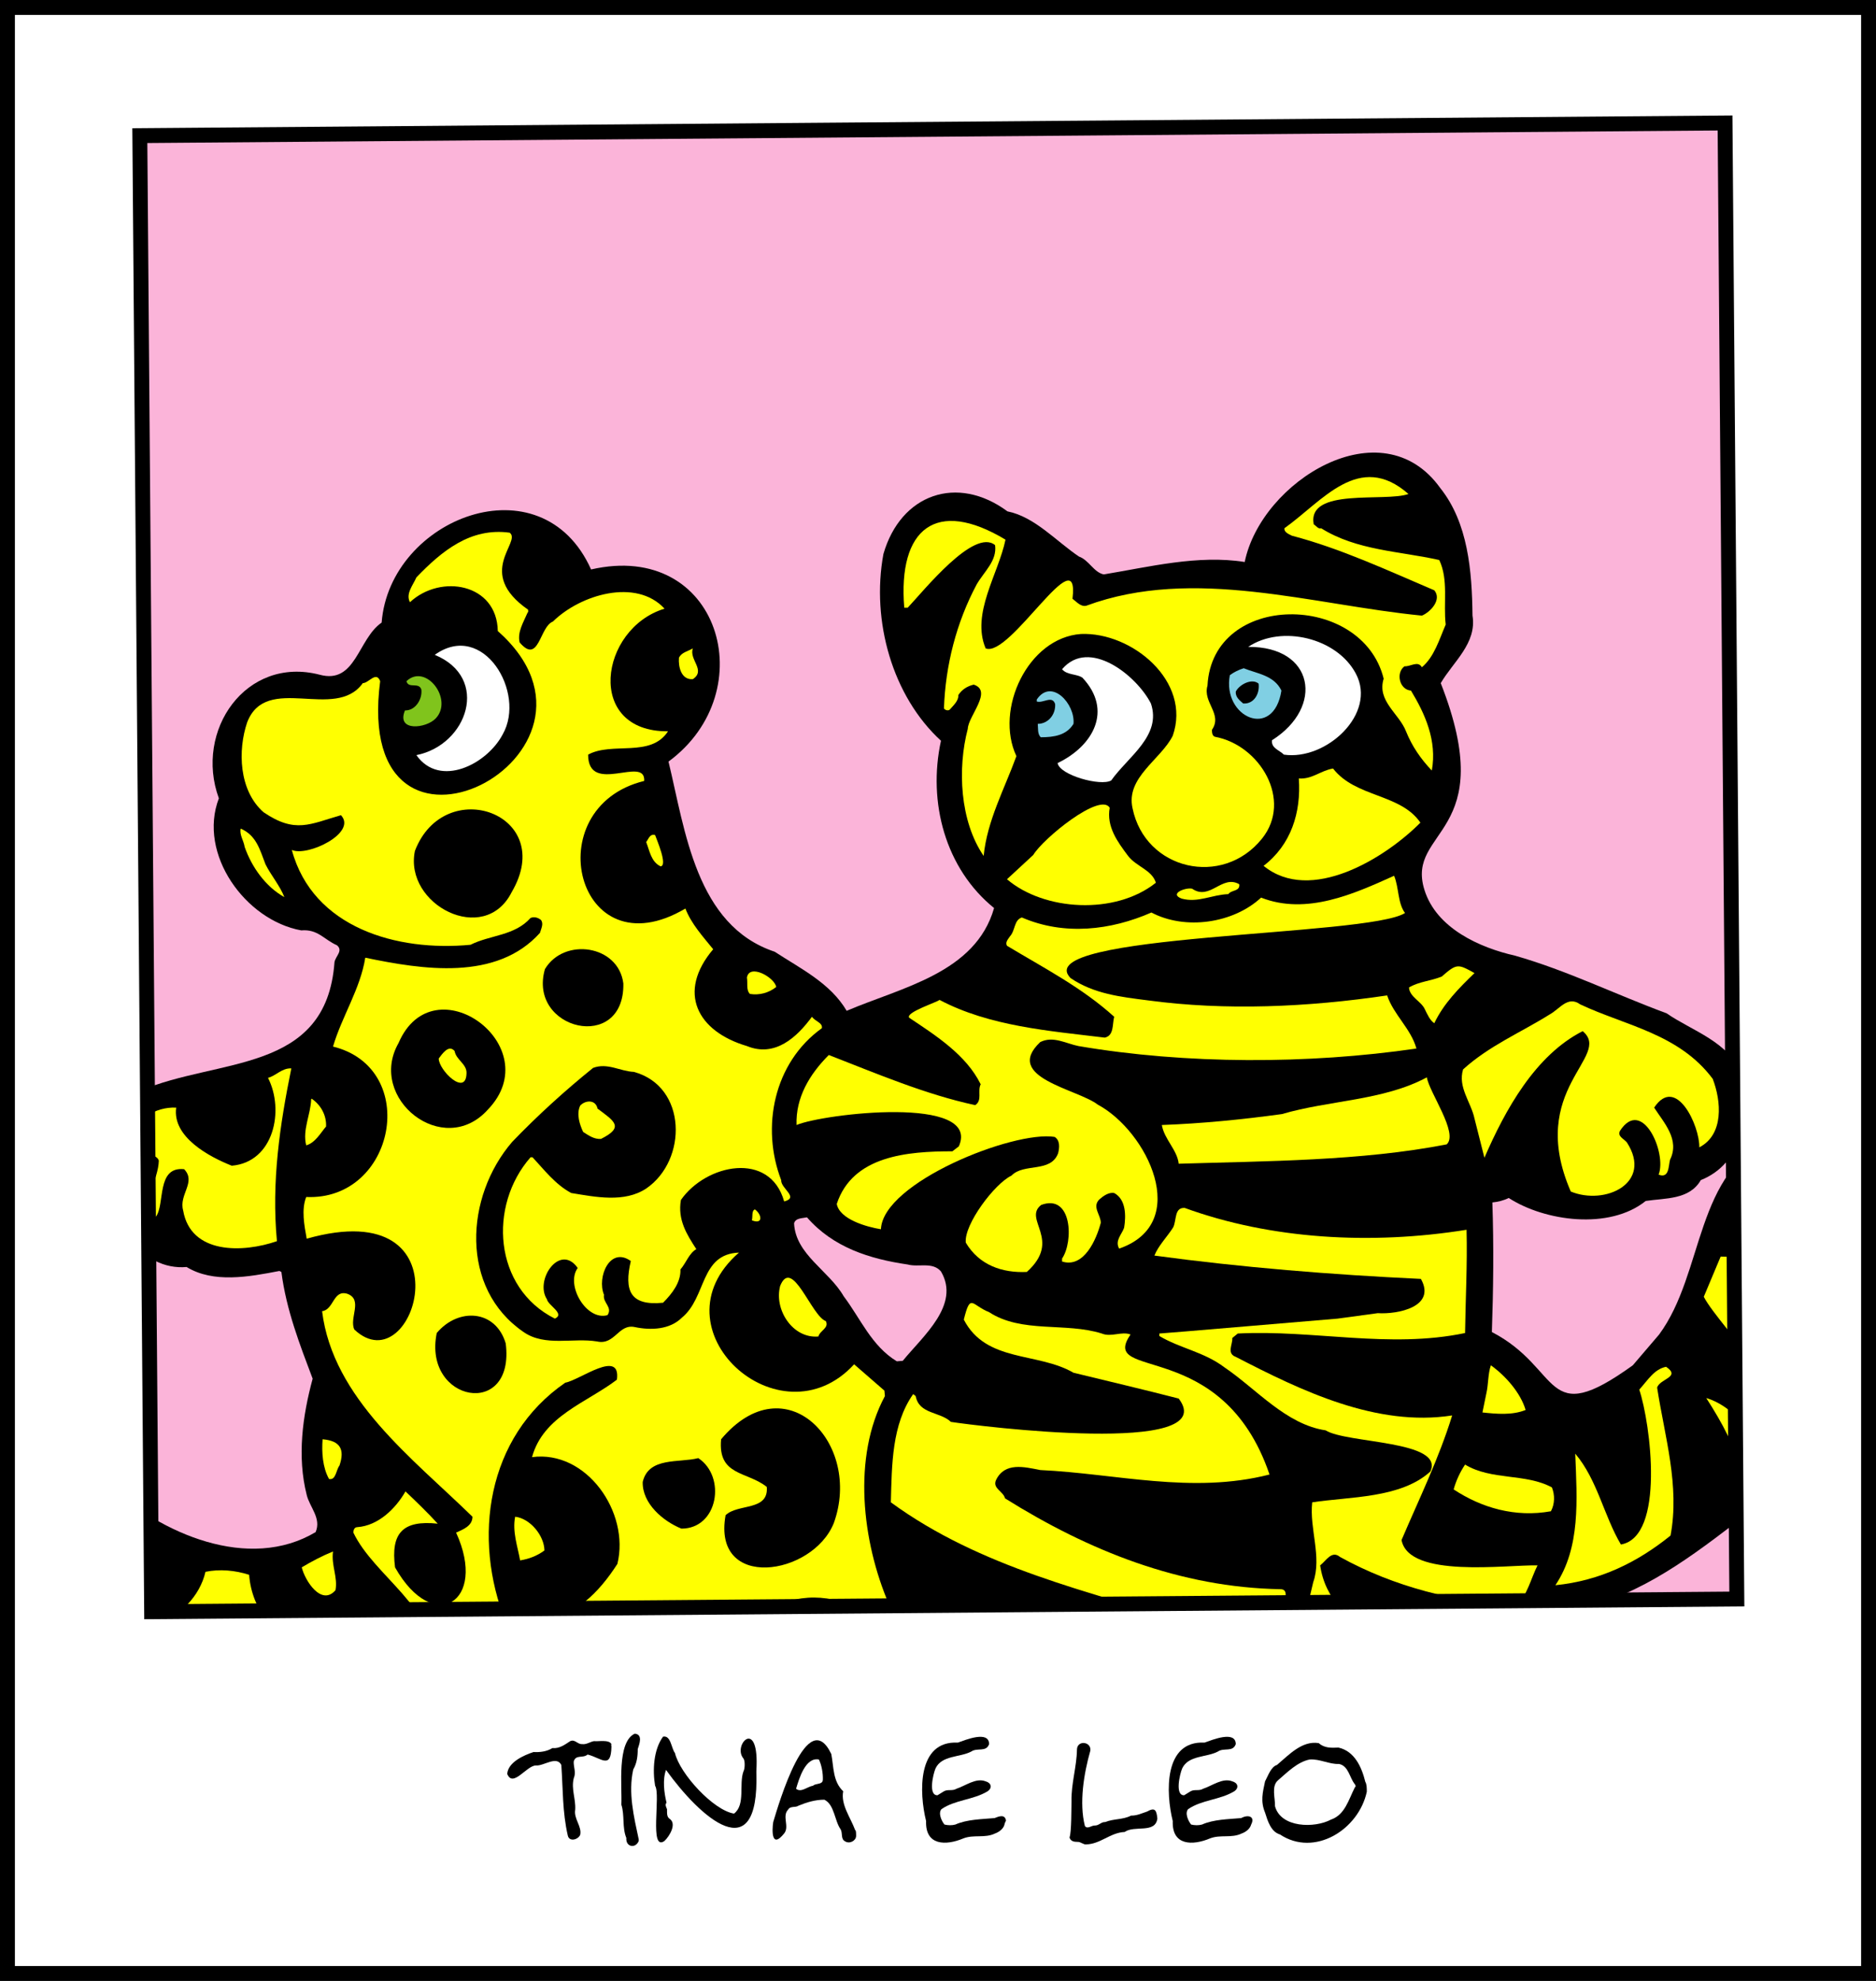 <?xml version="1.0" encoding="utf-8"?>
<!-- Generator: Adobe Illustrator 25.3.1, SVG Export Plug-In . SVG Version: 6.00 Build 0)  -->
<svg version="1.1" id="Livello_1" xmlns="http://www.w3.org/2000/svg" xmlns:xlink="http://www.w3.org/1999/xlink" x="0px" y="0px"
	 viewBox="0 0 378 399" style="enable-background:new 0 0 378 399;" xml:space="preserve">
<rect x="0" y="0" width="378" height="399" fill="#808080" stroke="none"/>
<style type="text/css">
	.st0{fill:#FFFFFF;stroke:#000000;stroke-width:3;stroke-miterlimit:10;}
	.st1{enable-background:new    ;}
	.st2{fill:#FBB4D9;}
	.st3{clip-path:url(#SVGID_2_);}
	.st4{fill:#FFFF01;}
	.st5{fill:#FFFFFF;}
	.st6{fill:#80C41C;}
	.st7{fill:#80CFE3;}
	.st8{fill:none;stroke:#000000;stroke-width:3;stroke-miterlimit:10;}
</style>
<g id="Livello_2_1_">
	<g id="sfondo">
		<rect x="1.5" y="1.5" class="st0" width="375" height="396"/>
		<g class="st1">
			<path d="M123.2,351.8c-0.081,4.683-2.051,2.295-4.8,1.6c-0.985,0.834-2.363-0.068-2.8,1.4c-0.062,1.12,0.528,2.165,0,3.4
				c-0.53,2.159,0.429,4.111,0.3,6.3c-0.334,1.84,1.397,3.407,1.001,5.1c-0.505,1.019-2.226,1.414-2.5,0.1
				c-1.094-4.774-0.955-9.315-1.3-14.2c-0.948-1.915-3.597,0.257-5.1,0.1c-1.909,0.002-4.65,4.568-5.8,1.701
				c0.174-2.351,3.31-3.745,5.3-4.401c1.265,0.071,2.681-0.091,3.8-0.8c1.414,0.145,2.504-0.688,3.6-1.4
				c0.96-0.433,1.47,0.674,2.4,0.6c0.872,0.132,1.618-0.484,2.4-0.6c0.806,0.119,2.994-0.371,3.5,0.6
				C123.1,351.4,123.2,351.6,123.2,351.8z"/>
			<path d="M128.7,370.5c0,0.1,0,0.2,0,0.3c-0.623,1.597-2.646,1.248-2.5-0.6c-0.872-2.129-0.306-4.524-1-6.7
				c0.169-3.608-0.944-12.619,2.699-14.3c1.683,0.158,0.931,2.082,0.6,3.1c0.006,1.405-0.17,2.854-0.9,4.1
				C126.536,361.084,127.728,365.958,128.7,370.5z"/>
			<path d="M152.4,356.7v0.3l0,0c0.611,19.883-11.36,9.032-18.2-0.5c-0.716,1.903-0.4,4.595,0.1,6.6
				c-0.365,0.403-0.055,0.94,0.1,1.3c0.034,0.602-0.151,1.583,0.6,2c1.355,1.042-0.099,3.435-1.1,4.4
				c-3.144,2.263-0.728-9.344-1.9-11.1c-0.537-3.134-0.314-7.294,1.6-9.9c1.586-0.325,1.656,2.359,2.4,3.3
				c0.981,4.145,7.715,11.529,11.899,12.201c2.344-1.777,0.961-5.923,1.901-8.501c0.299-0.49,0.361-2.119,0-2.6
				C147.496,351.469,153.089,345.631,152.4,356.7z"/>
			<path d="M172.5,369.8c-0.022,0.974-1.298,1.655-2.2,1.1c-0.936-0.469-0.482-1.594-0.9-2.4c-1.267-1.763-1.247-5.009-3.299-6
				c-1.82-0.005-3.533,0.518-5.201,1.2c-0.624,0.451-1.634-0.003-2.1,0.8c-1.277,1.318,0.326,3.427-0.8,4.8
				c-2.531,3.151-2.477-0.518-2.2-2.3c1.093-3.611,6.923-23.718,11.7-13.7c0.509,2.641,0.295,5.518,2.4,7.5
				c-0.517,2.712,1.452,5.23,2.4,7.8C172.5,368.7,172.5,369.2,172.5,369.8z M165.8,358.5c0.048-1.359-0.26-2.998-0.8-4.1
				c-2.703-0.511-3.98,3.828-4.6,5.9c1.048,0.84,2.277-0.455,3.4-0.6C164.408,359.121,165.722,359.532,165.8,358.5z"/>
			<path d="M202.4,367.5c-0.248,0.919-1.138,1.524-1.9,1.8c-2.059,1.005-4.305,0.172-6.4,1c-3.492,1.465-7.687,1.494-7.5-3.5
				c-1.411-5.675-1.837-16.225,6.4-15.8c1.488-0.515,6.269-2.511,6.3,0.3c-0.605,1.698-2.38,0.653-3.6,1.5
				c-2.272,1.206-5.943,0.721-7.2,3.4c-0.503,1.19-1.494,5.475,0.4,5.401c0,0,1.3-0.8,1.3-0.8c0.769-0.449,1.704-0.009,2.5-0.5
				c1.861-0.61,3.956-2.273,5.9-1.5c1.1,0.296,1.425,1.283,0.4,2c-2.874,1.749-6.568,1.712-9.3,3.6
				c-0.722,0.811,0.049,2.434,0.6,3.1c0.699,0.179,1.545,0.188,2.2,0c2.312-1.041,5.335-1.072,7.9-1.3
				c0.832-0.344,2.095-0.842,2.3,0.5C202.4,367.3,202.4,367.4,202.4,367.5z"/>
			<path d="M233.2,366.3c-0.421,3.081-4.586,1.287-6.6,2.701c-2.897,0.123-4.897,2.477-7.8,2.5c-0.395,0.08-1.116-0.527-1.6-0.5
				c-0.722,0.001-1.484-0.087-1.7-0.9c0.413-0.969,0.37-6.164,0.4-7.3c-0.077-3.532,1.044-6.928,1.1-10.4
				c0.043-1.948,2.904-1.633,2.7,0.2c-1.324,4.681-2.282,10.542-1.101,15.2c0.514,0.713,1.355-0.148,2.001-0.1
				c0.844,0.015,1.275-0.752,2.1-0.7c1.709-0.699,3.571-0.445,5.2-1.3c1.178,0.035,2.161-0.469,3.2-0.801
				C232.698,364,233.029,364.55,233.2,366.3z"/>
			<path d="M252.1,367.5c-0.248,0.919-1.138,1.524-1.9,1.8c-2.059,1.005-4.305,0.172-6.4,1c-3.492,1.465-7.687,1.494-7.5-3.5
				c-1.411-5.675-1.837-16.225,6.4-15.8c1.488-0.515,6.269-2.511,6.3,0.3c-0.605,1.698-2.38,0.653-3.6,1.5
				c-2.272,1.206-5.943,0.721-7.2,3.4c-0.503,1.19-1.494,5.475,0.4,5.401c0,0,1.3-0.8,1.3-0.8c0.769-0.449,1.704-0.009,2.5-0.5
				c1.861-0.61,3.956-2.273,5.9-1.5c1.1,0.296,1.425,1.283,0.4,2c-2.874,1.749-6.568,1.712-9.3,3.6
				c-0.722,0.811,0.049,2.434,0.6,3.1c0.699,0.179,1.545,0.188,2.2,0c2.312-1.041,5.335-1.072,7.9-1.3
				C251.477,365.433,252.95,365.861,252.1,367.5z"/>
			<path d="M275.4,360.9c-1.642,7.636-10.54,13.215-17.5,8.6c-1.825-0.543-2.473-2.725-3-4.4c-0.958-2.297-0.476-4.047,0-6.3
				c0.599-1.087,1.178-2.929,2.4-3.3c2.373-1.993,5.026-4.938,8.4-4.4c1.172,1.023,2.512,0.965,4,0.9
				c3.218,0.727,4.658,3.889,5.4,6.9C275.4,359.4,275.4,360.2,275.4,360.9z M273,359.4c-1.071-1.283-1.26-3.719-3.2-4.1
				c-1.928,0.096-3.92-1.053-5.9-0.9c-2.488,0.492-4.521,2.59-6.4,4.2c-1.376,1.202-0.54,3.563-0.6,5.2
				c1.16,4.383,7.999,4.478,11.3,2.7c2.799-0.973,3.522-3.984,4.8-6.5C273.2,359.9,273.2,359.7,273,359.4z"/>
		</g>
		
			<rect x="29.301" y="26.101" transform="matrix(1 -0.008 0.008 1 -1.336 1.457)" class="st2" width="319.409" height="297.309"/>
		<g>
			<g>
				<defs>
					
						<rect id="SVGID_1_" x="29.301" y="26.101" transform="matrix(1 -0.008 0.008 1 -1.336 1.457)" width="319.409" height="297.309"/>
				</defs>
				<clipPath id="SVGID_2_">
					<use xlink:href="#SVGID_1_"  style="overflow:visible;"/>
				</clipPath>
				<g class="st3">
					<g id="tina_e_leo">
						<path d="M357.5,229c-16.202,6.909-13.948,27.249-23.2,39.8c0,0-5.3,6.2-5.3,6.2c-18.158,13.08-14.06,0.741-28.4-6.7
							c0.3-8.6,0.4-17.4,0.1-26.1c1.1-0.1,2.3-0.4,3.3-0.9c7.245,4.691,20.268,6.496,27.6,0.6c3.9-0.6,8.8-0.2,11.1-4.2
							c8.33-3.333,10.099-12.962,8.299-21.2c-2.599-6.7-9.999-8.8-15.199-12.4c-10.3-3.8-20-8.6-30.5-11.6
							c-7.1-1.6-15.9-5.5-18.3-13.3c-3.805-12.319,15.359-10.862,3.3-41.6c2.5-4.3,7.3-8,6.4-13.6c-0.1-9-0.9-18.7-6.5-25.7
							c-11.812-16.51-36.095-1.343-39.4,14.9c-9.4-1.5-19.3,1-28.4,2.5c-2-0.4-3-2.9-5-3.6c-4.6-3.1-8.9-8-14.4-9.1
							c-10.113-7.479-21.513-3.514-25.001,8.601c-2.478,13.487,1.824,28.641,11.601,37.599c-2.702,12.42,0.9,25.769,10.7,33.7
							c-3.728,13.102-18.695,15.99-29.7,20.7c-3.3-5.6-9.3-8.5-14.5-11.9c-15.867-5.275-18.037-24.406-21.4-38.3
							c19.225-14.139,10.256-44.635-15.6-38.7c-9.979-22.255-40.573-10.33-42.2,10.7c-4.8,3.3-5.2,12.5-12.5,10.5
							c-14.827-3.83-25.298,11.244-20.3,24.9c-4.287,11.224,5.347,24.554,16.6,26.6c3.36-0.282,4.541,1.824,7.2,3.001
							c1.3,1.1-0.3,2.199-0.5,3.399c-1.638,22.555-23.463,19.195-39.101,25.899c-10.352,4.812-16.521,27.019-1.699,29.901
							c2.3,3.8,6.6,6,11,5.6c5.4,3.3,12.5,2,18.7,0.8l0.4,0.2c1,7.7,3.7,14.6,6.3,21.5c-2.036,7.505-3.159,15.678-1.2,23.4
							c0.6,2.5,3,4.7,1.8,7.5c-13.402,7.987-31.106,0.429-42-9.7L18.9,340c14.012,7.142,29.014,8.129,44.6,8.4
							c-6.529,11.863,3.318,20.033,15.201,18.499C81.5,367.6,84.5,368.6,87.5,367.5c4.657,3.13,11.182,1.624,16.2,0.8
							c2.619,3.788,8.252,6.176,12.7,4.3c4.563,6.548,7.813,0.595,11.9,1.599c14.325,4.844,28.395-3.973,39.601-11.998
							c13.856-13.637,3.493-18.057,18.1-30.301c4.673,3.831,8.303,9.079,9.9,14.9c-10.575,34.002,32.716,47.551,56.7,32.298
							c3.8-0.198,7.8,0.002,9.7-3.498c3.6,0.8,8,0.2,10.5-2.5c4.6,1.5,9.4,3.1,14.4,2.3l0.5,0.2c4.6-1.3,9.1-3.1,13.3-5.4
							c3.6,1.4,7.3-0.7,10.1-2.9c9.132-0.433,17.133-9.723,11.199-18.201c-5.173-7.541-13.958-5.424-20.599-9.199
							c0.2-4.6,3.9-8.1,6.7-11.6c2.2-4.8,8.2-3.2,12.3-4.9c12.2-3.4,22.2-11.5,32.3-19.2L357.5,229z M160,246.4
							c0.3-1.1,1.7-1,2.6-1.2c5.281,6.058,12.59,8.374,20.3,9.499c2.2,0.601,5-0.599,6.7,1.401c3.965,6.72-3.62,13.001-7.7,18
							l-1.2,0.1c-5.1-3.1-7.3-8.6-10.7-13.1C167,255.9,160.3,252.7,160,246.4"/>
						<path class="st4" d="M258.8,106.4c-0.1,0.8,0.9,1.2,1.5,1.5c9.9,2.6,19.3,7,28.7,11c1.577,1.896-0.789,4.402-2.5,5.1
							c-22.144-2.165-45.967-9.982-67.6-2c-1.1,0.3-2-0.8-2.8-1.4c1.519-12.748-12.613,12.013-17.5,10
							c-2.961-7.002,2.566-14.978,4-21.9c-13.975-8.425-21.705-2.249-20.4,13.7h0.7c3.261-3.452,13.363-16.097,17.6-12.6
							c0.432,3.145-2.169,5.274-3.7,7.9c-4.1,7.7-6.3,16.3-6.6,25c0.3,0.4,0.9,0.5,1.2,0.2c0.672-0.792,1.778-1.738,1.7-2.9
							c0.7-1.1,1.8-1.8,3.1-2.1c3.895,1.255-1.108,6.323-1.199,8.9c-2.101,8-1.601,18.6,3.199,25.6c0.7-7.1,4.2-13.5,6.6-20.1
							c-4.435-9.392,2.323-23.842,12.999-24.6c10.285-0.428,22.326,9.55,18.501,20.5c-2.4,4.8-9.5,8.4-8.1,14.6
							c2.54,12.443,18.139,16.049,26.1,6.099c6.179-7.722-0.411-18.829-9.501-20.499c-0.599-0.2-0.599-1-0.599-1.4
							c2.2-3.2-1.9-5.5-0.9-8.9c0.985-18.998,31.197-18.835,35.5-1.4c-1.4,4.5,3.1,7,4.5,10.6c1.2,3,3,5.6,5.2,7.9
							c1.1-6-1.4-11.5-4.2-16.1c-2.355-0.186-3.091-3.607-1.3-4.9c1.2,0.1,2.7-1.2,3.5,0.2c2.5-2.1,3.5-5.6,4.8-8.6
							c-0.5-4.3,0.6-9-1.3-13c-8-1.8-16.6-1.9-23.8-6.4c-0.6,0.2-1-0.5-1.5-0.8c-1.349-7.474,14.353-4.415,19.1-6.1
							C273.846,90.762,266.465,100.963,258.8,106.4z"/>
						<path class="st4" d="M83.9,116.3c-0.7,1.6-2.2,3.3-1.3,5c6.197-5.762,17.534-3.776,17.7,5.8
							c28.071,24.901-29.482,54.49-23.699,10.099C75.8,135.1,74.3,137.6,73.1,137.6c-5.544,7.743-19.442-2.12-23.3,7.9
							c-1.9,5.6-1.7,13.7,3.3,18.1c6.413,4.365,9.404,2.363,15.6,0.599c3.339,3.562-6.758,8.415-9.9,7.001
							c4.233,15.688,21.187,20.517,36,19.099c4-1.999,8.9-1.799,12.1-5.399c0.7-0.3,1.5-0.1,2.1,0.4c0.6,0.8,0,1.8-0.2,2.6
							c-8.778,9.766-23.687,7.397-35.2,5c-1,6.3-4.7,11.8-6.5,17.9c17.686,4.389,12.552,31.102-5.4,30.3c-1,2.5-0.4,5.7,0.1,8.4
							c33.292-9.427,21.869,29.838,9.6,18.3c-1.1-2.3,1.8-6-1.4-7.2c-2.9-0.9-2.7,3.2-5.1,3.5c2.171,17.612,18.237,29.628,30.3,41.4
							c0,1.9-2,2.6-3.3,3.2c6.423,14.006-4.564,20.737-12.301,7c-0.895-6.921,1.539-9.547,8.601-8.8c-2-2.2-4.5-4.6-6.5-6.5
							c-2,3.5-5.5,6.9-9.7,7.2c-0.6,0-0.8,0.6-0.8,1.1c4.19,8.793,16.893,15.349,15.9,26.2l0.4,0.4c2.4-0.6,5,0.5,6.2,2.7
							c3.48,3.87,4.872,10.318-1.901,11.5C87.6,349.5,85,346,82,343.7c-5.5,3.4-15.9,3.5-15.1,12.7c0.387,3.384,3.64,6.239,7.1,6
							c-0.2-3.6-0.4-7.2,2.2-9.8c8.831-2.403-1.518,6.091,3.7,8.5c0.6,0.1,1.6,1,1.7-0.3c-1.2-1.7,0.3-3.3,0.5-5
							c1.383-2.244,6.909-3.557,5.5,0.5c-5.096,7.712,8.844,9.407,13.7,7.1c0.8-4.5,1.9-9,5.4-12.6c-5.4-1.3-7.2-6.9-9.6-11.1
							c-1.5-5,1.8-9.2,4.8-13c-6.754-16.827-3.901-37.253,12.002-48.199c2.919-0.507,11.242-6.908,10.398-0.601
							c-6.077,4.633-14.842,7.311-17.1,15.6c10.944-1.47,19.744,11.076,17.2,21.5c-3.6,5.6-8.8,11.2-16,11.2
							c0.7,0.9,1.2,2.5,2.4,3.1c3.4,6,9.1,10.4,15.7,12.3c4.89,4.473,4.66,5.598-0.6,9.4c-6.3,1.3-15,0-18,7.3
							c-1.526,4.688,0.007,11.509,6.1,11.1c0.6-1.6-0.4-2.8-0.3-4.6c-0.677-3.835,2.066-8.255,5.7-9.1
							c4.08,2.571-1.818,5.126-1.2,8.4c0.352,1.613,2.017,6.87,3.7,6.5c-1.321-4.013-0.97-6.189-0.1-10.1c1.1-1.2,2.2-2.9,4.3-2.7
							c2.4,3.4-2.8,6.9,0.7,9.7c4.4,3.8,10.7,3.8,16.6,3c-3.975-3.49-4.056-9.025-1.399-13.4c5.016-7.595,16.956-3.734,20.999,3.1
							c3.41-3.242,7.022-7.002,8.3-11.7c-11.017,4.902-25.592,0.444-23.1-14.001c3.078-15.978,25.361-16.964,31.4-2.599
							c4.709-2.551,1.74-5.814-0.501-8.8c-5.399-12.6-7.399-29.6-0.799-41.9l-0.1-1.1l-6.1-5.3
							c-14.988,16.325-40.871-7.195-23.2-22.5c-7.9,0.3-6.5,9-11.5,13.1c-2.4,2.4-6.2,2.6-9.5,1.9s-4,3.7-7.6,2.9
							c-4.8-0.8-10.5,1.1-14.8-1.9c-12.879-8.801-11.807-27.259-2.299-38.3c5.099-5.3,10.599-10.3,16.299-14.9
							c2.9-1.1,5.5,0.7,8.2,0.8c10.769,2.901,10.863,17.791,2.5,23.5c-4.4,2.9-10.2,1.7-15.1,0.9c-3.189-1.702-5.421-4.639-7.8-7.2
							c0,0-0.4,0-0.4,0c-8.555,9.736-7.461,26.307,4.9,32.5c2.13-0.965-1.365-2.652-1.6-3.9c-2.539-3.892,2.651-11.374,6.2-6.3
							c-2.493,3.453,1.782,10.706,6,9.5c1.1-1.6-1-2.5-0.7-4.1c-1.47-3.549,1.187-9.817,5.4-6.8c-1.376,5.938-0.165,9.072,6.5,8.4
							c1.8-1.8,3.6-4.1,3.5-6.7c1.2-1.4,1.7-3.2,3.2-4.1c-1.899-2.92-3.81-5.915-3.1-9.9c5.046-7.244,17.942-9.934,20.8,0.3
							c3.1-0.8-0.7-2.6-0.6-4.3c-4.08-10.596-1.546-23.608,8.2-30.6c0.2-1.1-1.4-1.4-2-2.3c-3.015,4.105-7.426,8.233-13.101,5.899
							c-10.003-2.95-14.157-10.815-6.799-19.499c-2.1-2.6-4.4-5.1-5.6-8.2c-21.951,12.989-30.109-20.359-8.3-25.7
							c0.305-5.258-11.285,3.019-11.3-5.3c4.866-2.654,12.616,0.687,16.1-4.7c-16.772,0.137-13.846-20.701-0.7-24.7
							c-5.731-6.212-16.995-2.836-22.5,2.6c-2.7,1-2.8,8.8-6.7,4.2c-0.5-2.1,0.8-4.1,1.6-6c0.2-0.1,0.1-0.4,0.1-0.6
							c-10.742-7.475-1.239-13.617-3.699-15.5C94.8,106.2,89,111,83.9,116.3"/>
						<path class="st5" d="M87.6,131.9c11.221,4.629,6.602,18.152-3.7,20.2c4.709,6.685,14.254,1.834,17.4-4.2
							C106.066,139.514,97.356,124.912,87.6,131.9"/>
						<path class="st4" d="M136.8,132.5c-0.141,1.863,0.484,4.475,2.8,4.3c2.7-1.8-0.8-3.9,0-6.2
							C138.6,131.2,137.3,131.4,136.8,132.5"/>
						<path class="st6" d="M81.9,137.2c0.4,1.6,2.5,0.1,3,1.7c0.226,1.931-1.187,4.242-3.3,4.2c-1.809,4.338,4.293,3.637,6.2,1.6
							C91.403,140.897,85.817,133.514,81.9,137.2"/>
						<path class="st5" d="M251.5,130.3c13.269-0.124,15.412,12.089,4.8,18.8c-0.2,1.6,1.5,2,2.4,2.9
							c8.495,1.249,18.797-8.235,14.501-16.3C269.421,128.491,258.233,125.784,251.5,130.3"/>
						<path class="st5" d="M214,134.8c1,1.2,2.9,0.9,4.1,1.7c6.2,6.6,2.148,13.77-5,17.2c0.397,2.431,8.711,4.729,10.8,3.501
							c3.4-4.801,10.2-9.001,8-15.501C229.012,136.035,219.425,128.401,214,134.8"/>
						<path class="st7" d="M247.8,136c-1.572,8.458,8.816,13.146,10.4,3.1c-1.5-3.1-4.9-3.4-7.6-4.5
							C249.6,134.9,248.6,135.4,247.8,136"/>
						<path class="st7" d="M208.9,140.9v0.4c1.3,0.4,3.1-1.3,3.7,0.5c0.142,2.093-1.394,4.001-3.5,4c0.1,0.9-0.1,2,0.6,2.7
							c2.7,0,5.2-0.4,6.6-2.7C216.686,141.819,211.884,136.494,208.9,140.9"/>
						<path d="M249,139.3c-0.1,1.1,0.8,1.8,1.5,2.4c2.188,0.14,3.356-1.997,3.1-4C252.228,136.537,249.696,137.902,249,139.3"/>
						<path d="M83.6,171.4c-2.244,10.813,14.003,19.236,19.5,8.299C112.343,163.951,89.569,155.835,83.6,171.4"/>
						<path class="st4" d="M49.3,170.6c1.4,4,4.2,8,8,10.1c-0.9-2.3-2.7-4.4-3.8-6.6c-1.136-2.894-1.799-5.814-5-7.2
							C48.2,168.1,49.1,169.3,49.3,170.6"/>
						<path class="st4" d="M261.7,156.8c0.5,6.9-1.6,13.4-7.1,17.6c9.454,7.725,24.454-1.502,31.6-8.7
							c-4.033-5.884-13.048-5.038-17.6-10.9C266.1,155.2,264.4,157,261.7,156.8"/>
						<path class="st4" d="M208.2,172.2l-5.3,4.9c7.471,6.383,21.799,7.252,30,0.7c-0.8-2.6-3.9-3.2-5.6-5.4
							c-2.1-2.8-4.4-5.9-3.7-9.7C221.686,159.519,210.159,168.91,208.2,172.2"/>
						<path class="st4" d="M130.2,169.6c0.7,1.8,1,4,2.9,4.9c1.492-0.137-0.757-5.323-1.1-6.3C130.9,167.9,130.7,169,130.2,169.6"/>
						<path class="st4" d="M240.2,179c-1.316-0.295-4.725,1.017-2.1,2c3.3,0.9,6.1-0.8,9.4-0.9c0.6-0.9,2.4-0.5,2.2-2
							C246.2,176.1,243.8,181.5,240.2,179"/>
						<path class="st4" d="M254.1,180.8c-5.6,5.2-15.3,6.6-22.1,3c-8.188,3.596-17.59,4.689-26.1,1c-1.6,0.5-1.3,2.6-2.4,3.8
							c-0.4,0.6-1,1.2-0.6,1.9c7.3,4.4,15.1,8.4,21.6,14.3c-0.4,1.5,0,3.8-1.9,4.2c-11.241-1.367-23.234-2.282-33.3-7.6
							c-0.351,0.429-6.932,2.521-6.1,3.6c5.4,3.6,11.5,7.5,14.4,13.4c-0.7,1.4,0.4,3.2-1.1,4.2c-9.998-2.144-19.879-6.358-29.5-10.1
							c-3.9,3.9-6.7,8.6-6.5,14.1c5.342-2.27,37.282-6.082,32.7,4.3l-1.3,1c-9.1,0-20.1,0.9-23.3,10.6
							c0.579,3.12,6.068,4.642,8.9,5.1c0.376-9.412,26.709-19.919,35-18.601c1.1,0.701,1,2.101,0.7,3.301c-1.5,4-6.9,1.9-9.4,4.5
							c-3.412,1.613-9.598,9.881-9.201,13.499c2.713,4.557,7.361,6.131,12.301,5.901c7.192-6.47-0.879-10.593,2.899-13.5
							c6.224-2.31,6.539,7.371,4.201,10.8v0.6c4.394,1.385,6.904-4.393,7.8-7.8c0-1.6-1.8-3.2-0.3-4.7c0.8-0.7,1.9-1.5,3-1.3
							c2.4,1.3,2.4,4.6,2,7c-0.5,1.4-1.9,2.6-1,4.2c14.75-5.11,5.626-23.683-4.301-28.999c-4.041-3.142-19.173-5.456-11.599-12.601
							c2.6-1.3,5.2,0.3,7.7,0.8c21.641,3.69,46.312,3.68,68.1,0.5c-1.1-4-4.6-6.8-5.9-10.7c-15.983,2.364-32.545,3.114-48.2,0.998
							c-5.5-0.698-10.9-1.298-15.6-4.498c-8.714-9.011,60.066-8.325,67.4-13.1c-1.5-2-1.2-5.1-2.2-7.5
							C272.9,180,263.3,184.4,254.1,180.8"/>
						<path d="M109.8,195.2c-3.54,12.282,16.064,16.939,15.8,2.899C124.635,190.321,113.654,188.749,109.8,195.2"/>
						<path class="st4" d="M150.5,196.9c0.2,1.1-0.2,2.5,0.6,3.3c1.9,0.3,3.8-0.2,5.3-1.4
							C156.08,196.865,150.994,194.02,150.5,196.9"/>
						<path d="M80.3,210.1c-6.355,11.124,9.019,23.393,18,13.4C110.604,210.7,87.315,193.742,80.3,210.1"/>
						<path class="st4" d="M290.5,196.7c-2.2,0.9-4.6,1-6.6,2.2c0.1,1.9,2.5,2.8,3.2,4.4c0.5,1,1,2.2,1.9,2.8c1.9-4,5-7.1,8.1-10.1
							C293.775,194.152,293.545,194.028,290.5,196.7z"/>
						<path class="st4" d="M88.4,213.2c-0.014,2.354,5.481,7.752,5.6,3c0.1-1.9-2.1-2.7-2.4-4.5C90.4,210.3,89.1,212.3,88.4,213.2"
							/>
						<path class="st4" d="M54,217.1c3.342,6.518,1.192,16.982-7.301,17.7c-4.452-1.759-12.032-5.747-11.199-11.7
							c-8.598-0.431-15.69,11.131-10.6,18.3c2.1-2.5,0.9-8.8,6-8.7c0.5,0.3,1,0.6,1.1,1.1c-0.1,3.9-3.4,7.8-0.6,11.3
							c1.9-2.544,0.049-10.178,5.7-9.6c2.5,2.6-1.1,5.1-0.2,8.3c1.525,8.917,12.105,8.561,18.9,6.2
							c-1.131-11.97,0.598-23.475,2.9-34.8C56.8,215.1,55.6,216.7,54,217.1"/>
						<path class="st4" d="M294.8,215.4c-1.1,3.6,1.6,6.6,2.3,9.9l2,7.9c4.187-9.668,10.273-20.676,19.799-25.501
							c6.126,5.108-11.394,11.586-2.399,32.301c6.916,2.858,16.609-1.694,11.299-9.9c-0.699-0.8-1.899-1.2-1.399-2.3
							c4.475-6.938,9.512,4.429,7.8,8.8c2.145,0.83,1.966-1.713,2.3-3c2.012-4.055-1.224-7.438-3.2-10.5
							c4.429-6.671,9.195,3.7,9.1,8c4.983-2.571,4.435-9.305,2.7-13.8c-6.8-9.1-17.6-10.7-26.7-15c-2.5-1.8-4.1,0.9-6.1,2
							C306.4,208,300.1,210.6,294.8,215.4"/>
						<path class="st4" d="M62.7,221.4c-0.1,3.1-1.8,6.2-1,9.3c1.8-0.5,2.9-2.5,4-3.8c0.1-2.2-1-4.3-2.9-5.6L62.7,221.4z"/>
						<path class="st4" d="M116.9,222.7c-0.8,1.7-0.1,3.8,0.6,5.3c1.1,0.7,2.2,1.5,3.6,1.4c4.777-2.392,2.647-3.589-0.7-6.1
							C120,221.4,117.9,221.6,116.9,222.7"/>
						<path class="st4" d="M258.3,224.4c-8,1.1-16.1,1.9-24.2,2.2c0.5,2.9,3.1,5,3.4,7.8c17.614-0.54,36.795-0.54,54-3.9
							c2.429-2.23-3.513-10.449-4-13.5C278.8,221.7,267.8,221.6,258.3,224.4"/>
						<path class="st4" d="M151.5,245.8c2.298,0.919,2.037-1.186,0.6-2.2C151.4,243.9,151.7,245,151.5,245.8"/>
						<path class="st4" d="M353,238.2c-0.9,1-1.6,2.3-1.8,3.7c4.273,4.377,20.372,6.512,15.501,14.7c-2.001,1.7-3.801-1.1-5.701-1.2
							c-4.352-1.835-9.522-2.167-14.3-2.3l-3.4,8.1c3.251,6.297,22.377,24.268,13.8,29.8c-4.713-2.408-7.895-7.843-13.3-9.4
							c3.185,4.936,6.088,10.225,7.5,16.1l1.8-0.1c3.345-4.358,12.194-10.689,10.602-16.599c-3.475-5.97-15.656-15.448-14.503-21.9
							c4.649-4.796,17.784,6.895,21.202,10.599l0.4-0.3c1.9-10,2.1-22.5-4.9-30.4c-2.9-4-10.2-7.2-12.8-1"/>
						<path class="st4" d="M236.4,247.2c-1.2,1.9-3,3.7-3.8,5.7c17.545,2.384,35.681,3.853,53.7,4.7c3.141,5.614-4.631,7.16-8.7,6.9
							c0,0.001-8.1,1.101-8.1,1.101c-0.188-0.005-35.735,3.038-35.9,3v0.5c4.2,2.5,9,3.2,13.1,6.3c6.5,4.4,12.4,11.5,20.4,12.7
							c4.21,2.672,24.014,2.011,21.1,8.3c-5.965,5.417-16.205,5.039-23.8,6.2c-0.6,5.3,2,11,0.2,16.1l-2.1,8.9
							c6.841,8.846,22.524,12.693,33.5,14c0.6-1.3,0.6-2.8,0-4.1c-10.693-5.091-27.987-8.426-30-22.2c1.2-0.9,2.3-3.1,4-1.7
							c10.977,6.068,23.166,9.055,35.5,9.9c2.3-2.3,2.9-5.4,4.3-8.2c-6.371-0.143-25.925,2.655-27.4-5.1
							c3.547-8.318,7.52-16.407,10.2-25.1c-15.225,2.36-30.362-4.953-43.6-11.799c-1.9-0.701-0.6-2.501-0.7-3.801l1.1-0.9
							c15.3-0.8,30.5,3.1,45.8-0.1c0.09-6.907,0.476-13.714,0.3-20.8c-19.3,3.1-39.5,1.9-56.8-4.4
							C236.6,243.2,237.1,245.7,236.4,247.2"/>
						<path class="st4" d="M157.2,259c-1.28,4.773,2.515,10.664,7.7,10.2c0.3-1.2,2.2-1.7,1.5-3.1
							C163.489,265.076,159.614,253.077,157.2,259"/>
						<path d="M88,268.5c-2.847,13.94,15.828,17.401,13.901,2.099C99.853,263.728,92.299,263.359,88,268.5"/>
						<path class="st4" d="M194.2,265.8c4.5,8.7,14.9,6.5,22.1,10.7c7,1.7,14.2,3.4,21.2,5.2c8.881,11.714-40.566,5.533-45.9,4.7
							c-2.2-2.1-6.4-1.5-7.1-5.2l-0.5-0.4c-4.3,6.1-4.3,14.2-4.5,21.8c18.049,13.208,40.171,18.041,60.1,24.299
							c2.56,10.809-41.151,4.097-47.2,3.101v0.5c4.1,3.7,6,8.6,9.1,12.8c-2.964,6.803-4.323,15.663-0.1,22.4
							c4.043-7.444,11.991-12.498,20.2-13.6c3.776,4.491-9.15,16.613-7.3,24.7c2,1.2,4.2,1.9,6.6,1.9
							c-1.795-5.644,10.688-26.577,15.6-19.6c-3.344,7.911-4.187,12.268-1.2,20.8c6.92,0.873,16.856-3.745,12.2-11.9
							c-2.677-1.919-0.322-5.505,2.6-4.5c2.7,3.2,3.9,7.3,3.4,11.4c13.74-1.042-1.783-12.81,7.5-14c3.4,2.3,3.8,6.6,3.2,10.4
							c7.001,2.087,8.491-7.085,5.2-11.4c-4.565-7.048-13.63-7.469-20.8-9.4c-2.9,1.4-5.8,3.9-9.3,2.7
							c-7.783-4.378-17.876-3.314-24.8-9.901c-0.9-2.199-4.9-3.099-3.6-5.999c2.3-4.3,7.1-1.1,10.6-1.2
							c15.618,1.548,33.557,7.411,37.399-13.601C259,321.7,259.5,320.1,258,320.1c-20.202-0.35-38.629-7.746-55.5-18.3
							c-0.3-1.4-2.6-2-1.8-3.7c1.754-3.623,5.653-2.641,8.9-2c15.2,0.7,30.6,4.9,46.2,0.9c-9.525-27.954-34.586-18.686-28-28.2
							c-1.8-0.7-3.9,0.6-5.8-0.2c-7.3-2.3-16.1,0-22.7-4.3C195.741,262.883,195.558,260.34,194.2,265.8z"/>
						<path class="st4" d="M299.5,280.6l-0.8,3.9c2.8,0.3,6,0.6,8.7-0.5c-1.017-3.459-4.04-6.875-7-9
							C299.8,276.7,299.9,278.9,299.5,280.6"/>
						<path d="M145.3,289.9c-0.701,7.422,5.219,6.411,9.201,9.599c0.412,4.928-5.83,3.297-8.301,5.701
							c-2.741,15.26,17.495,12.264,21.8,1.599C173.824,290.729,158.281,274.439,145.3,289.9z"/>
						<path class="st4" d="M65,289.9c-0.2,2.6,0,5.7,1.3,8c1.4,0.3,1.4-1.8,2.1-2.7C69.5,291.967,68.599,290.209,65,289.9"/>
						<path class="st4" d="M330.3,279.9c2.294,6.872,5.225,29.644-3.7,31.2c-3.457-5.84-4.725-13.018-9.2-18.3
							c0.36,9.31,1.107,18.87-4,26.5c9-0.9,16.5-4.6,23.2-10c1.894-10.031-1.171-19.907-2.701-29.8c0.501-1.8,4.901-2.1,1.801-4.2
							C333.3,275.8,332.1,277.9,330.3,279.9"/>
						<path class="st4" d="M32.6,339.9c1-0.8,0.2-2.3,0.5-3.5c0.5-4,5.1-5.7,8.5-6.9c7.874-3.147,15.243,6.092,12,13.3
							c9.8,1.3,21.4,1,28.6-6.2c0.3-4.1-1.3-8-4.4-10.7h-0.7c-7.104,15.497-25.924,5.254-26.9-8.7c-2.8-0.9-5.9-1.2-8.8-0.6
							c-2.294,9.915-15.962,15.69-23.5,7.6c-0.8-2-4-3.4-2.5-6c2.1-2.9,4.7-5.4,8.1-4.9c0.9,0.8,1.9,1.6,3,1.5
							c0.5-1.3,0.6-2.8,0.4-4.2"/>
						<path d="M129.5,298.5c-0.11,4.323,4.08,7.9,7.8,9.4c7.413,0.001,9.064-10.482,3.4-14.201C136.8,294.7,130.7,293.4,129.5,298.5
							"/>
						<path class="st4" d="M103.8,305.5c-0.6,3,0.5,6,1,8.8c1.8-0.3,3.4-0.9,4.9-2C109.655,309.291,106.821,305.855,103.8,305.5"/>
						<path class="st4" d="M292.9,300c5.6,3.7,12.4,5.7,19.6,4.4c0.8-1.5,0.8-3.3,0.2-4.8c-5.293-2.881-12.169-1.375-17.5-4.6
							C294.2,296.5,293.4,298.2,292.9,300"/>
						<path class="st4" d="M60.8,315.7c0.644,2.687,3.971,7.877,6.8,4.6c0.494-2.624-0.888-5.025-0.5-7.8
							C64.9,313.4,62.8,314.5,60.8,315.7"/>
						<path d="M126.7,327.6c-2.464,9.362,12.814,19.501,15.4,6.5C144.716,325.519,131.392,320.32,126.7,327.6"/>
						<path class="st4" d="M162.8,334.7c-0.2,1.6,1.7,2.4,2.6,3.4c2.3,0.3,4.6,1.2,7.2,0.6c1.6-3.5-3.4-2.2-4.9-4.1
							C166.3,333.9,164.1,333.3,162.8,334.7"/>
						<path class="st4" d="M109.6,337.7c-0.415,2.497,2.557,4.866,5,4.7c-0.4-1.5-2.8-2.2-3.4-4
							C110.6,338.4,110.2,337.8,109.6,337.7"/>
						<path class="st4" d="M252.8,345.8c11.688,3.123,25.731,6.512,22.999,22.201c5.854,5.28,16.077,2.364,21.9-1.401
							c3.281-2.595-0.084-5.73-0.1-8.9c4.685-5.936,7.243,3.657,6.3,7.6c2.1,0.4,3.1-2.4,4.2-3.7c0.2-3-3.8-6.1-0.3-8.4
							c1-0.5,1.8-0.1,2.8,0.1c2.4,2.4,2.7,6,2.3,9.3c3.415-1.186,7.119-4.195,6.2-8.2c-3.855-9.108-15.083-6.247-22.1-10.5
							c-3.941,10.458-30.601,1.976-38.299-0.199C257.4,343.2,256.5,341.7,254.8,342.3L252.8,345.8z"/>
					</g>
				</g>
			</g>
		</g>
		
			<rect x="29.301" y="26.101" transform="matrix(1 -0.008 0.008 1 -1.336 1.457)" class="st8" width="319.409" height="297.309"/>
	</g>
</g>
</svg>
